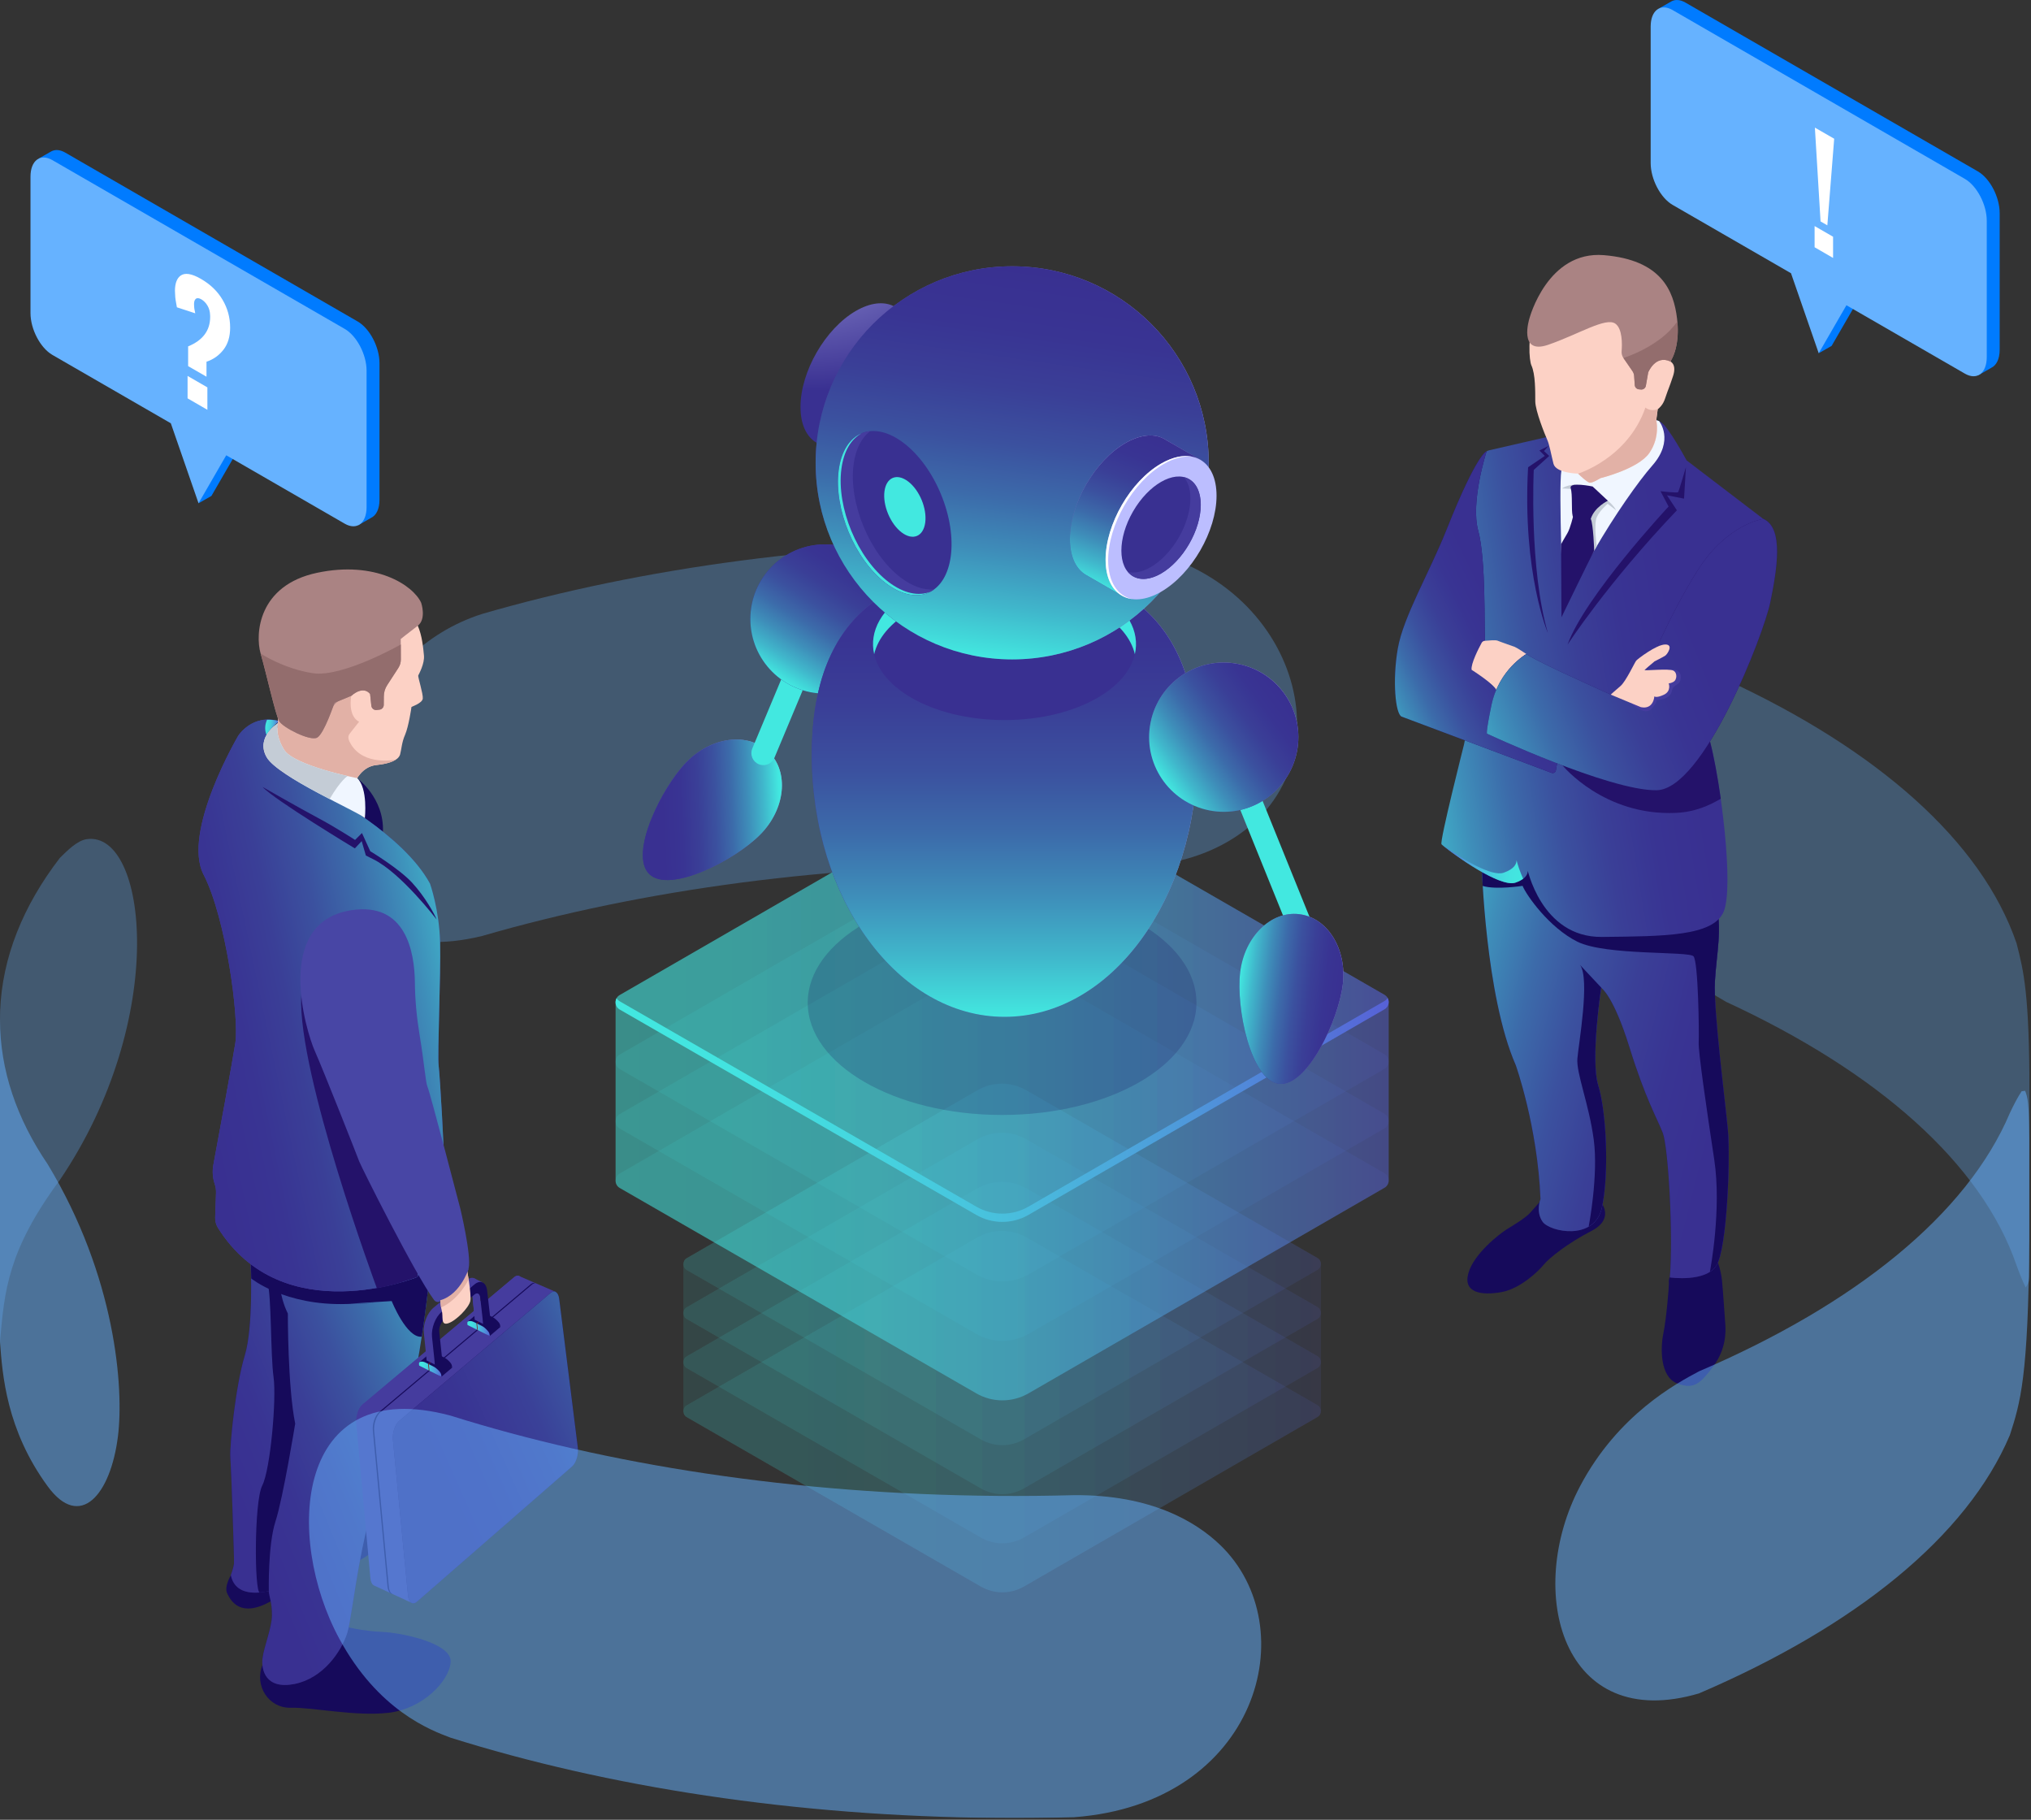 <svg xmlns="http://www.w3.org/2000/svg" width="365" height="327" viewBox="0 0 365 327" fill="none">
<rect x="0" y="0" width="365" height="327" fill="#333333" stroke="none"/>
<g clip-path="url(#clip0_389_1021)">
<g opacity="0.3">
<path d="M285.46 147.341C286.56 153.561 291.18 169.211 310.22 180.031C337.33 192.551 356.11 209.011 362.41 227.391C362.85 228.601 363.47 230.201 364.05 231.351C364.73 230.241 364.73 230.241 364.73 227.541V196.691C364.72 178.571 363.7 174.581 362.41 169.521C356.12 151.141 337.34 134.681 310.22 122.161C288.59 115.171 283.35 135.451 285.46 147.341Z" fill="#66B2FF"/>
<path d="M86.64 110.32C115.35 101.99 149.3 97.3 185.55 97.6C190.33 97.641 195.07 97.76 199.75 97.971C231.58 100.88 242.9 134.49 223.71 149.19C214.9 155.94 204.29 155.87 199.75 155.84C195.07 155.63 190.33 155.51 185.55 155.47C149.31 155.17 115.35 159.86 86.64 168.19C57.66 175.25 55.94 145.8 66.08 127.78C69.48 121.72 75.82 113.77 86.64 110.32Z" fill="#66B2FF"/>
<path d="M0 241.1C0.79 231.93 1.41 224.68 10.75 212.04C30.44 182.99 26.46 149.23 15.59 150.79C13.84 151.04 12.01 152.93 10.75 154.17C4.14 162.78 0.38 172.04 0.02 181.71C0.01 182.21 0 182.72 0 183.23V241.1Z" fill="#66B2FF"/>
</g>
<g opacity="0.11">
<path d="M175.66 222.35C178.38 220.78 181.72 220.78 184.44 222.35L236.77 252.49C237.59 252.97 237.59 254.15 236.77 254.63L184.01 285.09C181.61 286.47 178.66 286.47 176.26 285.09L123.42 254.66C122.6 254.18 122.6 253 123.42 252.52L175.66 222.35Z" fill="url(#paint0_linear_389_1021)"/>
</g>
<g opacity="0.11">
<path d="M175.66 213.54C178.38 211.97 181.72 211.97 184.44 213.54L236.77 243.68C237.59 244.16 237.59 245.34 236.77 245.82L184.01 276.28C181.61 277.66 178.66 277.66 176.26 276.28L123.42 245.85C122.6 245.37 122.6 244.19 123.42 243.71L175.66 213.54Z" fill="url(#paint1_linear_389_1021)"/>
</g>
<g opacity="0.11">
<path d="M175.66 204.719C178.38 203.149 181.72 203.149 184.44 204.719L236.77 234.859C237.59 235.339 237.59 236.519 236.77 236.999L184.01 267.459C181.61 268.839 178.66 268.839 176.26 267.459L123.42 237.029C122.6 236.549 122.6 235.369 123.42 234.889L175.66 204.719Z" fill="url(#paint2_linear_389_1021)"/>
</g>
<g opacity="0.11">
<path d="M175.66 195.91C178.38 194.34 181.72 194.34 184.44 195.91L236.77 226.05C237.59 226.53 237.59 227.71 236.77 228.19L184.01 258.65C181.61 260.03 178.66 260.03 176.26 258.65L123.42 228.22C122.6 227.74 122.6 226.56 123.42 226.08L175.66 195.91Z" fill="url(#paint3_linear_389_1021)"/>
</g>
<path opacity="0.11" d="M123.42 226.07L175.67 195.91C178.39 194.34 181.73 194.34 184.45 195.91L236.78 226.05C237.19 226.29 237.4 226.7 237.4 227.12V253.56C237.4 253.98 237.19 254.39 236.78 254.63L184.02 285.09C181.62 286.47 178.67 286.47 176.27 285.09L123.43 254.66C123.02 254.42 122.81 254.01 122.81 253.59V227.15C122.8 226.73 123 226.31 123.42 226.07Z" fill="url(#paint4_linear_389_1021)"/>
<g opacity="0.11">
<path d="M174.72 174.291C178.01 172.391 182.07 172.391 185.37 174.281L248.82 210.831C249.82 211.411 249.82 212.851 248.82 213.431L184.84 250.371C181.93 252.051 178.35 252.051 175.45 250.371L111.38 213.471C110.38 212.891 110.38 211.451 111.38 210.871L174.72 174.291Z" fill="url(#paint5_linear_389_1021)"/>
</g>
<g opacity="0.11">
<path d="M174.72 163.61C178.01 161.71 182.07 161.71 185.37 163.6L248.82 200.15C249.82 200.73 249.82 202.17 248.82 202.75L184.84 239.69C181.93 241.37 178.35 241.37 175.45 239.69L111.38 202.79C110.38 202.21 110.38 200.77 111.38 200.19L174.72 163.61Z" fill="url(#paint6_linear_389_1021)"/>
</g>
<g opacity="0.11">
<path d="M174.72 152.92C178.01 151.02 182.07 151.02 185.37 152.91L248.82 189.46C249.82 190.04 249.82 191.48 248.82 192.06L184.84 229C181.93 230.68 178.35 230.68 175.45 229L111.38 192.1C110.38 191.52 110.38 190.08 111.38 189.5L174.72 152.92Z" fill="url(#paint7_linear_389_1021)"/>
</g>
<g opacity="0.11">
<path d="M174.72 142.23C178.01 140.33 182.07 140.33 185.37 142.22L248.82 178.77C249.82 179.35 249.82 180.79 248.82 181.37L184.84 218.31C181.93 219.99 178.35 219.99 175.45 218.31L111.38 181.41C110.38 180.83 110.38 179.39 111.38 178.81L174.72 142.23Z" fill="url(#paint8_linear_389_1021)"/>
</g>
<path opacity="0.5" d="M111.37 178.8L174.72 142.22C178.01 140.32 182.07 140.32 185.37 142.21L248.82 178.76C249.32 179.05 249.57 179.55 249.57 180.06V212.13C249.57 212.63 249.32 213.14 248.82 213.43L184.84 250.37C181.93 252.05 178.35 252.05 175.45 250.37L111.38 213.47C110.88 213.18 110.63 212.68 110.63 212.17V180.1C110.62 179.6 110.87 179.09 111.37 178.8Z" fill="url(#paint9_linear_389_1021)"/>
<g opacity="0.11">
<path d="M174.72 142.23C178.01 140.33 182.07 140.33 185.37 142.22L248.82 178.77C249.82 179.35 249.82 180.79 248.82 181.37L184.84 218.31C181.93 219.99 178.35 219.99 175.45 218.31L111.38 181.41C110.38 180.83 110.38 179.39 111.38 178.81L174.72 142.23Z" fill="url(#paint10_linear_389_1021)"/>
</g>
<path d="M111.37 179.92L175.44 216.82C178.35 218.5 181.93 218.5 184.83 216.82L248.81 179.88C249.06 179.74 249.24 179.54 249.37 179.32C249.75 180 249.57 180.92 248.81 181.36L184.83 218.3C181.92 219.98 178.34 219.98 175.44 218.3L111.37 181.4C110.62 180.97 110.43 180.04 110.81 179.36C110.94 179.59 111.12 179.78 111.37 179.92Z" fill="url(#paint11_linear_389_1021)"/>
<path opacity="0.2" d="M180.09 200.35C199.381 200.35 215.02 191.319 215.02 180.18C215.02 169.04 199.381 160.01 180.09 160.01C160.799 160.01 145.16 169.04 145.16 180.18C145.16 191.319 160.799 200.35 180.09 200.35Z" fill="#180D5B"/>
<path d="M276.82 215.89C276.82 215.89 275.97 216.78 275.09 217.82C274.21 218.86 271.73 220.31 270.69 220.96C269.65 221.61 264.88 225.22 263.89 228.78C262.89 232.34 266.3 232.81 269.79 232.19C273.28 231.57 276.53 228.36 277.48 227.2C278.43 226.04 281.73 223.4 286 221.19C290.28 218.98 287.69 216 287.69 216L276.82 215.89Z" fill="#160A5B"/>
<path d="M308.57 226.47C308.57 226.47 309.27 228.07 309.47 230.13C309.67 232.19 309.96 236.65 310.06 237.95C310.17 239.26 310.21 242.45 307.91 245.51C305.61 248.57 304.43 249.78 301.37 248.57C298.32 247.37 298.39 242.24 298.93 239.61C299.47 236.97 299.97 231.08 299.92 230.46C299.86 229.84 300.1 229.45 300.1 229.45L308.57 226.47Z" fill="#160A5B"/>
<path d="M266.29 155.44C266.29 155.44 266.93 178.94 272.41 191.41C272.41 191.41 276.33 202.4 276.85 215.46C276.85 215.46 275.94 217.71 277.23 219.54C278.51 221.37 286.55 223.04 287.88 217.04C289.21 211.03 288.7 199.79 287.24 195.1C285.78 190.41 287.76 177.49 287.76 177.49C287.76 177.49 289.96 178.89 292.84 188.18C295.72 197.46 297.84 201.01 298.83 203.57C299.82 206.13 300.73 221.87 300.1 229.55C300.1 229.55 306.61 230.47 308.49 227.36C310.37 224.25 311 208.15 310.52 203.01C310.04 197.88 307.9 181.43 308.19 176.34C308.48 171.25 309.55 167.12 308.38 162.04C307.22 156.96 272.86 145.67 272.86 145.67L266.29 155.44Z" fill="#24126A"/>
<path d="M266.29 155.44C266.29 155.44 266.93 178.94 272.41 191.41C272.41 191.41 276.33 202.4 276.85 215.46C276.85 215.46 275.94 217.71 277.23 219.54C278.51 221.37 286.55 223.04 287.88 217.04C289.21 211.03 288.7 199.79 287.24 195.1C285.78 190.41 287.76 177.49 287.76 177.49C287.76 177.49 289.96 178.89 292.84 188.18C295.72 197.46 297.84 201.01 298.83 203.57C299.82 206.13 300.73 221.87 300.1 229.55C300.1 229.55 306.61 230.47 308.49 227.36C310.37 224.25 311 208.15 310.52 203.01C310.04 197.88 307.9 181.43 308.19 176.34C308.48 171.25 309.55 167.12 308.38 162.04C307.22 156.96 272.86 145.67 272.86 145.67L266.29 155.44Z" fill="url(#paint12_linear_389_1021)"/>
<path d="M308.2 176.34C308.49 171.25 309.56 167.12 308.39 162.04C307.95 160.13 302.82 157.34 296.59 154.61C286.08 153.65 272.74 152.54 271.82 152.68C270.99 152.81 268.82 153.63 267.01 154.35L266.28 155.44C266.28 155.44 266.32 156.87 266.46 159.2C268.91 159.93 273.63 159.18 273.63 159.18C274.29 160.83 278.39 166.69 283.49 169.22C288.59 171.75 303.5 170.88 304.35 171.84C305.21 172.8 305.37 185.67 305.28 187.3C305.19 188.94 306.69 199.23 308.07 208.34C309.43 217.3 307.36 228.19 307.29 228.54C307.77 228.23 308.19 227.85 308.49 227.36C310.37 224.25 311 208.15 310.52 203.01C310.05 197.88 307.9 181.43 308.2 176.34Z" fill="#160A5B"/>
<path d="M277.79 78.579C277.79 78.579 270.17 80.32 267.6 80.919C267.17 81.019 266.83 81.32 266.67 81.73C265.93 83.6 264.07 89.43 265.47 97.93C267.19 108.379 266.64 115.409 266.64 115.409L263.11 133.759C263.11 133.759 258.68 151.239 259.06 151.709C259.44 152.189 269.27 159.659 272.34 158.609C275.41 157.559 274.4 155.819 274.4 155.819C274.4 155.819 276.89 168.479 287.9 168.359C298.91 168.239 307.9 168.269 309.77 163.819C311.64 159.369 309.26 140.659 307.32 133.259C305.38 125.849 300.76 111.089 300.76 111.089L316.88 93.24L303.1 82.719C303.1 82.719 299.81 76.6 298.45 75.829C297.09 75.059 296.39 75.71 296.39 75.71L277.79 78.579Z" fill="url(#paint13_linear_389_1021)"/>
<path d="M272.54 154.57C272.55 155.21 272.18 156.149 270.2 156.829C268.06 157.559 262.82 154.379 259.39 151.979C261.1 153.409 269.54 159.56 272.35 158.6C272.96 158.39 273.4 158.149 273.73 157.91C273.1 156.51 272.73 155.29 272.54 154.57Z" fill="url(#paint14_linear_389_1021)"/>
<path d="M298.17 75.67C298.17 75.67 300.98 79.08 296.93 83.67C294.44 86.5 290.15 92.6 286.49 98.94C284.21 102.9 282.1 105.01 280.9 108.41C280.9 108.41 280.73 104.37 280.57 98.13C280.42 92.24 280.34 86.12 280.6 84.58C281.15 81.42 295.06 74.13 298.17 75.67Z" fill="#F0F6FF"/>
<path d="M287.64 85.92C287.64 85.92 286.2 86.82 285.7 86.74C285.2 86.67 283.61 85.11 283.61 85.11C283.61 85.11 279.61 85.04 279.18 83.33C278.75 81.62 278.46 79.89 278.05 79C277.65 78.11 275.92 73.84 275.91 72.11C275.9 70.38 275.96 67.28 275.21 65.64C274.46 64 273.45 47.6 289.29 48.06C305.13 48.52 300.21 64.97 300.21 64.97C300.21 64.97 301.37 65.46 300.67 67.58C299.97 69.7 299.81 69.92 299.46 70.97C299.1 72.02 298.93 72.69 297.92 73.55L297.66 75.5C297.66 75.5 298.41 78.48 296.44 81.37C294.46 84.26 287.64 85.92 287.64 85.92Z" fill="#FCD1C5"/>
<path d="M267.16 81.11C267.16 81.11 265.47 81.36 259.99 95.14C256.93 102.83 252.21 110.8 251.21 116.51C250.21 122.23 250.77 128.34 251.9 128.77C252.99 129.18 272.67 136.55 278.84 138.88C279.18 139.01 279.55 138.8 279.61 138.44L281.31 128.93L269.09 124.21C269.09 124.21 266.76 121.37 264.58 120.3C264.58 120.3 267.03 115.79 266.87 114.55C266.71 113.32 267.09 100.57 265.66 95.38C264.23 90.19 267.16 81.11 267.16 81.11Z" fill="#24126A"/>
<path d="M267.16 81.11C267.16 81.11 265.47 81.36 259.99 95.14C256.93 102.83 252.21 110.8 251.21 116.51C250.21 122.23 250.77 128.34 251.9 128.77C252.99 129.18 272.67 136.55 278.84 138.88C279.18 139.01 279.55 138.8 279.61 138.44L281.31 128.93L269.09 124.21C269.09 124.21 266.76 121.37 264.58 120.3C264.58 120.3 267.03 115.79 266.87 114.55C266.71 113.32 267.09 100.57 265.66 95.38C264.23 90.19 267.16 81.11 267.16 81.11Z" fill="url(#paint15_linear_389_1021)"/>
<path d="M274.32 117.53C274.32 117.53 272.64 116.4 272.22 116.24C271.8 116.08 269.55 115.31 269.12 115.12C268.8 114.98 267.49 115.09 266.83 115.15C266.59 115.17 266.38 115.31 266.27 115.52C265.75 116.48 264.3 119.29 264.47 120.36C264.47 120.36 268.54 122.93 268.99 124.08L269.64 124.22C269.65 124.22 272.37 118.38 274.32 117.53Z" fill="#FCD1C5"/>
<path d="M307.32 133.259C306.85 131.479 306.23 129.269 305.56 126.939L280.82 137.549C280.82 137.549 288.23 146.659 301.21 146.069C304.76 145.909 307.35 144.629 309.25 143.529C308.67 139.479 307.97 135.739 307.32 133.259Z" fill="#24126A"/>
<path d="M316.89 93.24C316.89 93.24 310.36 94.14 305.09 102.49C299.82 110.84 295.98 120.51 295.98 120.51L295.8 121.6C295.33 124.44 292.3 126.07 289.67 124.9C284.1 122.41 275.86 118.66 274.32 117.53C274.32 117.53 269.39 120.25 268.04 126.69C266.97 131.82 267.24 131.84 267.24 131.84C267.24 131.84 289.21 142.1 297.7 142C306.18 141.9 316.95 114 318.14 108.24C319.32 102.47 320.63 94.87 316.89 93.24Z" fill="#24126A"/>
<path d="M316.89 93.24C316.89 93.24 310.36 94.14 305.09 102.49C299.82 110.84 295.98 120.51 295.98 120.51L295.8 121.6C295.33 124.44 292.3 126.07 289.67 124.9C284.1 122.41 275.86 118.66 274.32 117.53C274.32 117.53 269.39 120.25 268.04 126.69C266.97 131.82 267.24 131.84 267.24 131.84C267.24 131.84 289.21 142.1 297.7 142C306.18 141.9 316.95 114 318.14 108.24C319.32 102.47 320.63 94.87 316.89 93.24Z" fill="url(#paint16_linear_389_1021)"/>
<path d="M292.82 126.21C292.82 126.21 295.59 128.8 296.8 127.38C298.01 125.96 297.65 125.8 297.65 125.8C297.65 125.8 300.14 125.78 300.45 124.21C300.75 122.65 301.98 123.47 302.05 121.73C302.12 119.99 300.03 120.35 300.03 120.35L292.82 126.21Z" fill="#453C9E"/>
<path d="M289.47 124.82C289.47 124.82 290.23 124.11 291.22 123.28C292.2 122.45 293.79 119.01 294.06 118.7C294.33 118.4 297.64 115.85 299.24 115.81C300.84 115.77 299.65 117.55 299.28 117.81C298.91 118.06 297.35 118.84 297.35 118.84C297.35 118.84 295.74 120.19 295.56 120.39C295.38 120.59 300.02 120.07 300.76 120.52C301.5 120.97 301.33 122.16 300.81 122.48C300.29 122.8 299.89 122.79 299.89 122.79C299.89 122.79 300.41 124.19 299.02 124.84C297.63 125.49 297.31 125.13 297.31 125.13C297.31 125.13 297.19 127.55 294.89 127.07L289.47 124.82Z" fill="#FCD1C5"/>
<path d="M274.85 57.25C274.85 57.25 272.78 63.83 278.22 61.96C283.66 60.09 288.58 56.95 290.29 58.15C291.59 59.06 291.53 61.84 291.43 63.12C291.4 63.56 291.51 63.99 291.76 64.35L293.37 66.69C293.55 66.95 293.66 67.26 293.68 67.58L293.79 69.21C293.82 69.62 294.15 69.95 294.56 69.97L294.93 69.99C295.34 70.01 295.71 69.72 295.78 69.31L296.2 66.91C296.2 66.91 297.48 63.69 300.19 64.95C300.19 64.95 302 62.52 301.4 57.32C300.8 52.12 298.47 46.71 288.26 45.85C278.07 45 274.85 57.25 274.85 57.25Z" fill="#AA8383"/>
<path d="M290.45 91.709L288.92 90.529C288.92 90.529 287.51 91.699 286.96 92.949C286.41 94.189 286.96 98.149 286.96 98.149L286.49 98.949L285.92 97.899L285.44 93.219C285.44 93.219 285.96 89.759 286.01 89.669C286.06 89.579 288.96 89.979 288.96 89.979C288.96 89.979 289.96 90.749 290.45 91.709Z" fill="#C4CCD6"/>
<path d="M283.11 87.05C283.11 87.05 281.48 87.16 280.74 87.77C280.74 87.77 282.45 87.85 282.72 87.89C283 87.92 283.11 87.05 283.11 87.05Z" fill="#C4CCD6"/>
<path d="M286.22 87.42L288.96 89.98C288.96 89.98 286.56 91.09 285.88 93.24C285.88 93.24 282.9 93.8 282.63 92.72C282.36 91.64 282.64 88.92 282.28 87.72C281.92 86.51 286.22 87.42 286.22 87.42Z" fill="#24126A"/>
<path d="M282.74 92.65C282.74 92.65 282.23 94.89 281.68 95.82C281.12 96.75 280.55 97.78 280.55 97.78L280.62 110.92C280.62 110.92 285.45 100.96 286.5 98.94C286.5 98.94 286.34 94.14 285.88 93.23C285.42 92.32 282.74 92.65 282.74 92.65Z" fill="#24126A"/>
<path d="M295.71 73.23C292.53 82.389 283.6 85.109 283.6 85.109C283.6 85.109 285.2 86.659 285.69 86.74C286.19 86.809 287.63 85.919 287.63 85.919C287.63 85.919 294.45 84.26 296.42 81.37C298.39 78.48 297.64 75.499 297.64 75.499L297.9 73.549C296.49 74.01 295.71 73.23 295.71 73.23Z" fill="#E2B1A6"/>
<path d="M302.98 83.96C302.98 83.96 301.73 88.28 301.57 88.45C301.41 88.61 298.42 88.27 298.42 88.27L299.87 91.02C299.87 91.02 284.83 107.15 281.72 115.82C281.72 115.82 288.84 104.83 301.36 91.7L299.58 89L302.65 89.6L302.98 83.96Z" fill="#24126A"/>
<path d="M278.28 80.14L277.48 81.05L278.42 81.93L275.64 84.44C275.64 84.44 274.79 102.08 278.18 113.76C278.18 113.76 273.57 103.04 274.62 83.96L277.63 81.92L276.65 80.95L278.28 80.14Z" fill="#24126A"/>
<path d="M287.76 177.48C287.76 177.48 287.8 177.5 287.86 177.56L283.97 173.41C285.77 175.95 283.7 187.56 283.48 190.21C283.26 192.86 285.56 198.36 286.42 204.79C287.28 211.21 285.52 220.38 285.51 220.41C286.62 219.76 287.51 218.69 287.88 217.02C289.21 211.01 288.7 199.77 287.24 195.08C285.78 190.41 287.76 177.48 287.76 177.48Z" fill="#160A5B"/>
<path d="M294.94 69.999C295.35 70.019 295.72 69.73 295.79 69.32L296.21 66.919C296.21 66.919 297.49 63.7 300.2 64.96C300.2 64.96 301.91 62.65 301.45 57.73C298.44 62.249 291.76 64.329 291.76 64.329L293.37 66.669C293.55 66.93 293.66 67.24 293.68 67.559L293.79 69.189C293.82 69.6 294.15 69.93 294.56 69.95L294.94 69.999Z" fill="#936D6D"/>
<path d="M61.78 292.25C61.78 292.25 65.27 293.11 68.65 293.24C72.03 293.37 81.21 295.21 80.99 298.64C80.76 302.09 75.96 307.03 69.95 307.76C63.93 308.49 56.19 306.76 52.26 306.87C48.33 306.98 45.64 302.97 47.18 299.13C48.7 295.32 61.78 292.25 61.78 292.25Z" fill="#160A5B"/>
<path d="M41.51 283.029C41.51 283.029 40.22 285.099 40.85 286.369C41.48 287.639 43.17 290.809 48.67 287.739C54.14 284.689 64.71 280.329 64.71 280.329C64.71 280.329 70.77 277.109 70.44 273.299C70.11 269.519 64.54 270.079 64.54 270.079L41.51 283.029Z" fill="#160A5B"/>
<path d="M77.2 229.079C77.2 229.079 74.86 253.779 69.9 263.149C64.85 272.659 63.46 290.089 62.41 293.419C61.35 296.769 58.08 301.569 52.93 302.599C47.77 303.619 46.93 300.119 47.18 298.009C47.43 295.909 48.86 292.519 48.88 290.239C48.9 287.969 48.37 286.909 48.29 285.869C48.29 285.869 42.39 287.609 41.49 283.039C41.49 283.039 41.97 281.709 42.05 281.029C42.13 280.349 41.55 263.809 41.4 261.809C41.26 259.809 42.34 248.999 43.97 243.669C45.59 238.389 45.05 227.159 45.05 227.159L61.85 224.819L77.2 229.079Z" fill="#24126A"/>
<path d="M77.2 229.079C77.2 229.079 74.86 253.779 69.9 263.149C64.85 272.659 63.46 290.089 62.41 293.419C61.35 296.769 58.08 301.569 52.93 302.599C47.77 303.619 46.93 300.119 47.18 298.009C47.43 295.909 48.86 292.519 48.88 290.239C48.9 287.969 48.37 286.909 48.29 285.869C48.29 285.869 42.39 287.609 41.49 283.039C41.49 283.039 41.97 281.709 42.05 281.029C42.13 280.349 41.55 263.809 41.4 261.809C41.26 259.809 42.34 248.999 43.97 243.669C45.59 238.389 45.05 227.159 45.05 227.159L61.85 224.819L77.2 229.079Z" fill="url(#paint17_linear_389_1021)"/>
<path d="M50.05 228.94C50.05 228.94 50.12 232.8 51.73 236.04C51.73 236.04 51.7 249.17 53.05 255.82C53.05 255.82 50.88 269.17 49.51 273.38C48.13 277.62 48.31 285.87 48.31 285.87C48.31 285.87 47.64 286.12 46.68 286.15C45.72 286.19 45.65 269.83 47.13 266.94C48.6 264.07 49.72 251.32 49.16 247.44C48.61 243.58 48.8 232.53 48.07 230.58C47.34 228.64 48.99 227.6 48.99 227.6L50.05 228.94Z" fill="#160A5B"/>
<path d="M64.19 139.829C64.19 139.829 69.07 143.359 68.82 149.459L65.19 148.679C65.2 148.669 66.27 141.919 64.19 139.829Z" fill="#160A5B"/>
<path d="M62.29 234.32C51.16 234.66 45.15 229.73 45.15 229.73C45.13 228.17 45.08 227.15 45.08 227.15L61.88 224.81L77.21 229.09C77.21 229.09 76.75 233.96 75.8 240.2C73.07 240.5 70.39 233.79 70.39 233.79L62.75 234.27C62.74 234.26 73.42 233.98 62.29 234.32Z" fill="#160A5B"/>
<path d="M75.05 229.45C75.05 229.45 50.84 239.33 39.14 220.59C38.81 220.06 38.65 219.4 38.67 218.75L38.82 214.38C38.84 213.82 38.76 213.27 38.59 212.76C38.21 211.65 38.13 210.45 38.35 209.27C39.26 204.39 41.71 191.12 42.29 187.43C42.99 182.94 40.61 164.96 36.59 157.17C32.63 149.5 42.8 132.23 42.8 132.23C42.8 132.23 45.29 128.2 50.18 129.58C50.18 129.58 45.52 132.84 48.07 136.28C50.64 139.74 58.29 142.51 58.29 142.51C58.29 142.51 72.44 149.85 77.28 158.79C77.28 158.79 78.94 163.44 79.09 169.31C79.24 175.25 78.58 189.51 78.83 191.49C79.08 193.48 79.83 207.07 79.75 207.7C79.67 208.34 75.05 229.45 75.05 229.45Z" fill="#453C9E"/>
<path d="M75.05 229.45C75.05 229.45 50.84 239.33 39.14 220.59C38.81 220.06 38.65 219.4 38.67 218.75L38.82 214.38C38.84 213.82 38.76 213.27 38.59 212.76C38.21 211.65 38.13 210.45 38.35 209.27C39.26 204.39 41.71 191.12 42.29 187.43C42.99 182.94 40.61 164.96 36.59 157.17C32.63 149.5 42.8 132.23 42.8 132.23C42.8 132.23 45.29 128.2 50.18 129.58C50.18 129.58 45.52 132.84 48.07 136.28C50.64 139.74 58.29 142.51 58.29 142.51C58.29 142.51 72.44 149.85 77.28 158.79C77.28 158.79 78.94 163.44 79.09 169.31C79.24 175.25 78.58 189.51 78.83 191.49C79.08 193.48 79.83 207.07 79.75 207.7C79.67 208.34 75.05 229.45 75.05 229.45Z" fill="url(#paint18_linear_389_1021)"/>
<path d="M47.9 132.079C47.51 131.099 47.63 130.159 47.99 129.339C48.66 129.319 49.38 129.359 50.18 129.589C50.18 129.589 48.74 130.599 47.9 132.079Z" fill="url(#paint19_linear_389_1021)"/>
<path d="M67.72 231.469C67.72 231.469 53.46 192.979 54.14 178.999C54.8 165.379 74.95 206.599 74.95 206.599L75.05 229.449C75.05 229.449 70.48 231.139 67.72 231.469Z" fill="#24126A"/>
<path d="M75.41 185.99C74.89 182.85 74.59 179.7 74.56 176.55C74.5 171.07 72.96 161.99 63.05 163.57C49.05 165.8 55.04 185.42 56.57 188.84C58.11 192.29 64.24 207.83 64.56 208.71C64.86 209.54 74.55 228.94 78 233.59C78.32 234.02 78.87 234.08 79.26 233.75C80.66 232.56 83.81 229.71 84.22 227.91C84.75 225.6 82.73 217.2 82.73 217.2C82.73 217.2 77.27 196.23 76.82 195.26C76.49 194.53 76.25 191.08 75.41 185.99Z" fill="#4846A5"/>
<path d="M63.95 140.269C63.95 140.269 65.06 137.739 67.63 137.479C70.2 137.219 71.66 136.509 71.91 135.549C72.17 134.599 72.18 133.449 72.8 132.029C73.42 130.619 73.95 127.149 73.94 127.059C73.93 126.979 75.88 126.389 75.98 125.529C76.07 124.669 75.06 121.609 75.17 121.369C75.28 121.129 76.33 119.249 76.19 117.789C76.05 116.329 75.86 114.219 75.08 112.429C74.3 110.649 68.86 99.789 54.7 105.379C40.38 111.039 51.27 123.049 49.86 130.839C49.86 130.839 48.59 132.479 50.92 135.269C53.26 138.069 60.04 138.679 63.95 140.269Z" fill="#FCD1C5"/>
<path d="M50.92 135.269C48.59 132.479 49.86 130.839 49.86 130.839C50.06 129.759 50.01 128.589 49.83 127.369L55.43 128.439C55.43 128.439 63.7 121.079 63.12 125.019C62.53 128.989 64.54 129.679 64.54 129.679L62.84 131.839C62.4 132.389 62.66 133.049 63.02 133.659C65.38 137.719 71.12 136.499 71.13 136.499C70.41 136.969 69.24 137.309 67.63 137.469C65.06 137.729 63.95 140.259 63.95 140.259C60.04 138.679 53.26 138.069 50.92 135.269Z" fill="#E2B1A6"/>
<path d="M75.69 108.31C75.69 108.31 76.68 111.22 75.08 112.44C73.47 113.67 72.02 114.82 72.02 114.82L72.03 118.51C72.03 119.04 71.88 119.56 71.59 120.01L69.57 123.12C69.18 123.72 68.97 124.43 68.97 125.15L68.96 126.66C68.96 127.1 68.63 127.47 68.2 127.52L67.67 127.58C67.2 127.63 66.78 127.29 66.73 126.81L66.51 124.72C66.51 124.72 65.45 123.04 63.12 125.04L61.03 125.9C60.45 126.14 59.99 126.62 59.77 127.22C59.18 128.83 57.93 132.01 56.99 132.54C55.72 133.25 50.82 130.72 50.17 129.6C49.52 128.48 47.87 121.01 46.84 117.45C45.82 113.91 46.42 105.17 56.97 102.93C67.48 100.7 74.24 105.15 75.69 108.31Z" fill="#AA8383"/>
<path d="M50.18 129.59C49.53 128.47 47.88 121 46.85 117.44C46.85 117.44 50.93 120.16 56.23 120.97C61.53 121.78 72.03 115.81 72.03 115.81L72.04 118.51C72.04 119.04 71.89 119.56 71.6 120.01L69.58 123.12C69.19 123.72 68.98 124.43 68.98 125.15L68.97 126.66C68.97 127.1 68.64 127.47 68.21 127.52L67.68 127.58C67.21 127.63 66.79 127.29 66.74 126.81L66.52 124.72C66.52 124.72 65.46 123.04 63.13 125.04L60.11 126.28C60.11 126.28 58.27 131.82 57.01 132.54C55.73 133.24 50.83 130.71 50.18 129.59Z" fill="#936D6D"/>
<path d="M49.97 129.939C49.97 129.939 45.87 132.469 47.91 136.049C49.97 139.659 64.84 146.069 65.57 147.019C65.57 147.019 66.16 141.639 64.19 139.829C64.19 139.829 52.8 137.609 51.04 134.699C49.28 131.809 49.97 129.939 49.97 129.939Z" fill="#F0F6FF"/>
<path d="M49.97 129.939C49.97 129.939 49.28 131.809 51.04 134.699C52.38 136.899 59.22 138.699 62.47 139.449C62.47 139.449 61.26 140.139 59.24 143.579C54.67 141.209 49.12 138.149 47.92 136.049C45.87 132.469 49.97 129.939 49.97 129.939Z" fill="#C4CCD6"/>
<path d="M47.19 141.409C47.19 141.409 53.81 145.209 57.04 146.919C60.28 148.639 63.81 150.929 63.81 150.929L65.05 149.689L66.54 152.959C66.54 152.959 71.63 156.019 74.01 158.559C76.4 161.119 78.2 164.459 78.46 165.219C78.46 165.219 72.11 156.889 67.1 154.409L65.75 153.729L65 151.149L63.77 152.449C63.77 152.449 49.21 143.669 47.19 141.409Z" fill="#24126A"/>
<path d="M64.28 253.8C64.49 253.2 64.8 252.68 65.17 252.37L92.42 229.49C93.14 228.89 93.83 229.35 93.97 230.52L97.16 257.15C97.31 258.38 96.83 259.89 96.1 260.53L73.2 280.32L73.99 288.02L67.15 284.87V284.86C66.84 284.67 66.62 284.22 66.56 283.56L64.02 255.72C63.96 255.1 64.06 254.41 64.28 253.8Z" fill="#453C9E"/>
<path d="M99.83 232.12L93.39 229.34L93.18 229.25C92.94 229.19 92.68 229.27 92.41 229.5L65.16 252.38C64.79 252.69 64.48 253.21 64.27 253.8L65.24 254.27L70.79 256.95L94.67 236.53L99.83 232.12Z" fill="#453C9E"/>
<path d="M102.79 263.519L74.93 287.799C74.17 288.469 73.44 287.959 73.32 286.669L70.61 258.689C70.49 257.459 71 255.959 71.74 255.329L98.93 232.339C99.65 231.739 100.34 232.199 100.49 233.369L103.84 260.139C103.99 261.359 103.53 262.879 102.79 263.519Z" fill="#24126A"/>
<path d="M102.79 263.519L74.93 287.799C74.17 288.469 73.44 287.959 73.32 286.669L70.61 258.689C70.49 257.459 71 255.959 71.74 255.329L98.93 232.339C99.65 231.739 100.34 232.199 100.49 233.369L103.84 260.139C103.99 261.359 103.53 262.879 102.79 263.519Z" fill="url(#paint20_linear_389_1021)"/>
<path d="M69.86 285.02L67.24 257.12C67.12 255.89 67.64 254.39 68.38 253.76L95.6 230.83C95.82 230.64 96.04 230.56 96.24 230.57C95.98 230.46 95.68 230.52 95.37 230.78L68.15 253.71C67.4 254.34 66.89 255.84 67.01 257.07L69.63 284.97C69.71 285.86 70.06 286.41 70.53 286.43C70.16 286.27 69.92 285.75 69.86 285.02Z" fill="#160A5B"/>
<path d="M79.83 243.94L78.41 243.23C78.09 243.07 77.78 243.01 77.52 243.07L77.41 243.1C77.27 243.13 77.19 243.28 77.22 243.5L77.25 243.76L81.26 245.76L81.23 245.5C81.21 245.28 81.09 245.03 80.93 244.85L80.8 244.7C80.48 244.36 80.16 244.1 79.83 243.94Z" fill="#160A5B"/>
<path d="M79.33 247.39L81.25 245.76L77.27 243.18L75.38 244.77L79.33 247.39Z" fill="#160A5B"/>
<path d="M77.91 245.56L76.49 244.85C76.17 244.69 75.86 244.63 75.6 244.69L75.49 244.72C75.35 244.75 75.27 244.91 75.3 245.12L75.33 245.38L79.34 247.39L79.31 247.13C79.29 246.91 79.17 246.66 79.01 246.48L78.88 246.33C78.56 245.99 78.23 245.72 77.91 245.56Z" fill="url(#paint21_linear_389_1021)"/>
<path d="M77.06 246.249L76.93 245.069L77.06 245.129L77.18 246.309L77.06 246.249Z" fill="#722318"/>
<path d="M76.93 245.07L78.91 243.479L79.02 243.529L77.06 245.13L76.93 245.07Z" fill="#722318"/>
<path d="M88.49 236.66L87.07 235.96C86.75 235.8 86.44 235.75 86.19 235.8L86.08 235.82C85.94 235.85 85.87 236 85.89 236.22L85.92 236.48L89.92 238.46L89.89 238.2C89.87 237.99 89.75 237.74 89.58 237.56L89.45 237.41C89.14 237.08 88.81 236.82 88.49 236.66Z" fill="#160A5B"/>
<path d="M88.01 240.07L89.91 238.46L85.94 235.91L84.07 237.48L88.01 240.07Z" fill="#160A5B"/>
<path d="M86.59 238.259L85.17 237.559C84.85 237.399 84.54 237.349 84.29 237.399L84.18 237.429C84.04 237.459 83.97 237.609 83.99 237.829L84.02 238.089L88.02 240.079L87.99 239.819C87.97 239.599 87.85 239.359 87.68 239.179L87.55 239.029C87.24 238.679 86.91 238.419 86.59 238.259Z" fill="url(#paint22_linear_389_1021)"/>
<path d="M85.75 238.94L85.62 237.78L85.74 237.84L85.87 239L85.75 238.94Z" fill="#722318"/>
<path d="M85.62 237.78L87.57 236.21L87.67 236.26L85.74 237.84L85.62 237.78Z" fill="#722318"/>
<path d="M76.17 239.5L76.68 244.47L77.97 243.39L77.47 238.56C77.4 237.86 77.74 236.95 78.24 236.53L83.79 231.89C84.28 231.48 84.75 231.7 84.83 232.4L85.36 237.17L86.63 236.1L86.08 231.2C85.91 229.67 84.89 229.16 83.79 230.07L77.88 235.01C76.77 235.94 76.01 237.94 76.17 239.5Z" fill="#453C9E"/>
<path d="M85.73 231.549L83.44 231.319L76.83 237.479L76.54 241.279L76.67 244.459L78.15 245.199L78.2 241.239L78.28 238.529L79.65 236.569C79.65 236.569 82.13 234.569 82.15 234.509C82.18 234.459 85.73 231.549 85.73 231.549Z" fill="#453C9E"/>
<path d="M86.83 237.899L85.35 237.169L84.96 233.649L86.37 233.769L86.79 233.839L86.83 237.899Z" fill="#453C9E"/>
<path d="M86.78 230.469L85.19 229.689C85.19 229.689 85.61 230.559 85.61 230.549C85.62 230.539 86.13 230.729 86.14 230.729C86.15 230.729 86.78 230.469 86.78 230.469Z" fill="#453C9E"/>
<path d="M77.64 240.23L78.16 245.2L79.45 244.12L78.94 239.29C78.87 238.59 79.21 237.68 79.71 237.26L85.26 232.62C85.75 232.21 86.22 232.43 86.3 233.13L86.84 237.91L88.11 236.84L87.55 231.94C87.38 230.41 86.35 229.9 85.26 230.81L79.35 235.75C78.24 236.67 77.48 238.67 77.64 240.23Z" fill="#160A5B"/>
<path d="M83.84 227.71C83.84 227.71 84.78 232.57 84.52 233.79C84.25 235.01 81.93 237.36 80.53 237.79C79.13 238.22 79.7 236.55 79.39 235.5C79.08 234.45 79.13 232.17 79.13 232.17L83.84 227.71Z" fill="#FCD1C5"/>
<path d="M79.12 232.17L83.84 227.71C83.84 227.71 84.03 228.71 84.22 229.91C84.22 229.92 82.47 233.53 79.26 234.95C79.08 233.81 79.12 232.17 79.12 232.17Z" fill="#E2B1A6"/>
<path d="M84.19 228.07C84.19 228.07 82.52 233.3 78.33 233.8L79.75 228.07C79.75 228.07 83.29 227.07 83.4 227.06C83.51 227.04 84.19 228.07 84.19 228.07Z" fill="#4846A5"/>
<path d="M136.66 149.929C132.17 154.519 120.34 160.649 116.68 157.059C113.01 153.469 118.9 141.519 123.39 136.929C127.88 132.339 134.49 131.539 138.16 135.129C141.82 138.719 141.16 145.349 136.66 149.929Z" fill="url(#paint23_radial_389_1021)"/>
<path d="M136.66 149.929C132.17 154.519 120.34 160.649 116.68 157.059C113.01 153.469 118.9 141.519 123.39 136.929C127.88 132.339 134.49 131.539 138.16 135.129C141.82 138.719 141.16 145.349 136.66 149.929Z" fill="url(#paint24_linear_389_1021)"/>
<path d="M137.19 137.49C136.91 137.49 136.63 137.44 136.36 137.32C135.26 136.86 134.74 135.6 135.2 134.5L141.87 118.56C142.33 117.46 143.59 116.94 144.69 117.4C145.79 117.86 146.31 119.12 145.85 120.22L139.18 136.16C138.83 136.99 138.03 137.49 137.19 137.49Z" fill="#42E8E0"/>
<path d="M221.944 131.657L217.939 133.278L231.765 167.438L235.77 165.817L221.944 131.657Z" fill="#42E8E0"/>
<path d="M148.26 124.639C155.666 124.639 161.67 118.635 161.67 111.229C161.67 103.823 155.666 97.819 148.26 97.819C140.854 97.819 134.85 103.823 134.85 111.229C134.85 118.635 140.854 124.639 148.26 124.639Z" fill="url(#paint25_radial_389_1021)"/>
<path d="M148.26 124.639C155.666 124.639 161.67 118.635 161.67 111.229C161.67 103.823 155.666 97.819 148.26 97.819C140.854 97.819 134.85 103.823 134.85 111.229C134.85 118.635 140.854 124.639 148.26 124.639Z" fill="url(#paint26_linear_389_1021)"/>
<path d="M215.15 135.579C215.15 161.619 199.64 182.719 180.52 182.719C161.39 182.719 145.89 161.609 145.89 135.579C145.89 109.539 161.4 101.739 180.52 101.739C199.65 101.739 215.15 109.549 215.15 135.579Z" fill="url(#paint27_radial_389_1021)"/>
<path d="M215.15 135.579C215.15 161.619 199.64 182.719 180.52 182.719C161.39 182.719 145.89 161.609 145.89 135.579C145.89 109.539 161.4 101.739 180.52 101.739C199.65 101.739 215.15 109.549 215.15 135.579Z" fill="url(#paint28_linear_389_1021)"/>
<path d="M180.52 129.39C193.576 129.39 204.16 123.279 204.16 115.74C204.16 108.201 193.576 102.09 180.52 102.09C167.464 102.09 156.88 108.201 156.88 115.74C156.88 123.279 167.464 129.39 180.52 129.39Z" fill="#393091"/>
<path d="M163.81 109.729C173.04 104.399 188.01 104.399 197.24 109.729C201.05 111.929 203.29 114.699 203.95 117.559C204.89 113.489 202.66 109.219 197.24 106.089C188.01 100.759 173.04 100.759 163.81 106.089C158.39 109.219 156.16 113.489 157.1 117.559C157.76 114.689 160 111.929 163.81 109.729Z" fill="#42E8E0"/>
<path d="M153.24 83.31L157.52 75.94C160.04 73.33 162.05 69.87 163.07 66.38L167.4 58.92L161.17 55.34C160.97 55.21 160.76 55.08 160.54 54.98C158.77 54.14 156.42 54.37 153.83 55.86C148.32 59.04 143.86 66.77 143.86 73.13C143.86 76.31 144.97 78.54 146.78 79.58L153.24 83.31Z" fill="url(#paint29_radial_389_1021)"/>
<path d="M167.287 75.15C171.181 68.406 171.181 61.117 167.288 58.87C163.394 56.622 157.082 60.266 153.188 67.01C149.295 73.754 149.294 81.043 153.188 83.291C157.081 85.538 163.393 81.894 167.287 75.15Z" fill="#BCBEFF"/>
<path d="M181.9 118.49C201.407 118.49 217.22 102.676 217.22 83.17C217.22 63.663 201.407 47.85 181.9 47.85C162.393 47.85 146.58 63.663 146.58 83.17C146.58 102.676 162.393 118.49 181.9 118.49Z" fill="url(#paint30_radial_389_1021)"/>
<path d="M181.9 118.49C201.407 118.49 217.22 102.676 217.22 83.17C217.22 63.663 201.407 47.85 181.9 47.85C162.393 47.85 146.58 63.663 146.58 83.17C146.58 102.676 162.393 118.49 181.9 118.49Z" fill="url(#paint31_linear_389_1021)"/>
<path d="M201.66 107.06L205.94 99.69C208.46 97.08 210.47 93.62 211.49 90.13L215.82 82.67L209.59 79.09C209.39 78.96 209.18 78.83 208.96 78.73C207.19 77.89 204.84 78.12 202.25 79.61C196.74 82.79 192.28 90.52 192.28 96.88C192.28 100.06 193.39 102.29 195.2 103.33L201.66 107.06Z" fill="url(#paint32_radial_389_1021)"/>
<path d="M201.66 107.06L205.94 99.69C208.46 97.08 210.47 93.62 211.49 90.13L215.82 82.67L209.59 79.09C209.39 78.96 209.18 78.83 208.96 78.73C207.19 77.89 204.84 78.12 202.25 79.61C196.74 82.79 192.28 90.52 192.28 96.88C192.28 100.06 193.39 102.29 195.2 103.33L201.66 107.06Z" fill="url(#paint33_linear_389_1021)"/>
<path d="M218.63 89.07C218.63 95.43 214.17 103.16 208.66 106.34C203.15 109.52 198.69 106.94 198.69 100.58C198.69 94.22 203.15 86.49 208.66 83.31C214.17 80.13 218.63 82.71 218.63 89.07Z" fill="#BCBEFF"/>
<path d="M199.15 100.659C199.15 94.299 203.61 86.569 209.12 83.389C211.03 82.289 212.81 81.879 214.32 82.079C212.71 81.719 210.76 82.099 208.66 83.309C203.15 86.489 198.69 94.219 198.69 100.579C198.69 104.729 200.6 107.269 203.45 107.649C200.86 107.069 199.15 104.589 199.15 100.659Z" fill="white"/>
<path d="M213.695 97.736C216.479 92.915 216.479 87.704 213.695 86.097C210.911 84.49 206.398 87.095 203.615 91.916C200.831 96.737 200.831 101.948 203.615 103.556C206.399 105.163 210.912 102.557 213.695 97.736Z" fill="#393091"/>
<path d="M212.76 85.73C213.5 86.6 213.93 87.9 213.93 89.57C213.93 94.109 210.74 99.639 206.8 101.909C205.28 102.789 203.86 103.049 202.71 102.779C203.98 104.279 206.18 104.499 208.67 103.059C212.61 100.789 215.8 95.26 215.8 90.719C215.79 87.919 214.59 86.159 212.76 85.73Z" fill="#453C9E"/>
<path d="M166.768 106.535C171.342 104.631 172.378 96.669 169.081 88.751C165.785 80.832 159.406 75.957 154.832 77.86C150.259 79.764 149.223 87.727 152.519 95.645C155.815 103.563 162.195 108.439 166.768 106.535Z" fill="#393091"/>
<path d="M166.28 93.889C165.95 96.409 164.05 97.21 162.02 95.659C160 94.109 158.62 90.809 158.95 88.29C159.28 85.769 161.18 84.969 163.21 86.519C165.24 88.059 166.61 91.359 166.28 93.889Z" fill="#42E8E0"/>
<path d="M161.84 103.76C156.28 99.51 152.5 90.43 153.4 83.48C153.77 80.65 154.86 78.61 156.4 77.47C153.49 77.74 151.29 80.21 150.73 84.49C149.83 91.44 153.61 100.52 159.17 104.77C162.47 107.29 165.65 107.55 167.88 105.9C166.07 106.08 163.98 105.4 161.84 103.76Z" fill="#453C9E"/>
<path d="M159.65 104.549C154.09 100.299 150.31 91.219 151.21 84.269C151.63 81.049 152.98 78.859 154.86 77.859C152.73 78.739 151.19 81.019 150.73 84.499C149.83 91.449 153.61 100.529 159.17 104.779C162.16 107.059 165.05 107.489 167.23 106.319C165.11 107.179 162.42 106.669 159.65 104.549Z" fill="#42E8E0"/>
<path d="M233.08 135.069C231.64 142.339 224.58 147.059 217.32 145.619C210.06 144.179 205.33 137.119 206.77 129.859C208.21 122.589 215.27 117.869 222.53 119.309C229.8 120.739 234.52 127.799 233.08 135.069Z" fill="url(#paint34_radial_389_1021)"/>
<path d="M233.08 135.069C231.64 142.339 224.58 147.059 217.32 145.619C210.06 144.179 205.33 137.119 206.77 129.859C208.21 122.589 215.27 117.869 222.53 119.309C229.8 120.739 234.52 127.799 233.08 135.069Z" fill="url(#paint35_linear_389_1021)"/>
<path d="M241.32 176.909C240.56 183.279 234.93 195.359 229.84 194.749C224.75 194.139 222.11 181.079 222.88 174.709C223.64 168.339 228.39 163.659 233.48 164.269C238.57 164.869 242.08 170.529 241.32 176.909Z" fill="url(#paint36_radial_389_1021)"/>
<path d="M241.32 176.909C240.56 183.279 234.93 195.359 229.84 194.749C224.75 194.139 222.11 181.079 222.88 174.709C223.64 168.339 228.39 163.659 233.48 164.269C238.57 164.869 242.08 170.529 241.32 176.909Z" fill="url(#paint37_linear_389_1021)"/>
<g opacity="0.5">
<path d="M21.2 258.06C19.88 268.68 14.37 275 8.58 267.09C1.15 256.95 0.43 247.03 0 241.1V183.23C0 192.28 3 201.02 8.58 209.22C20.82 229.47 22.27 249.45 21.2 258.06Z" fill="#66B2FF"/>
<path d="M193.01 268.67C188.44 268.79 183.83 268.84 179.18 268.8C142.79 268.5 109.08 263.22 80.95 254.37C52.85 246.86 51.15 276.27 60.96 294.43C67.94 307.36 77.4 310.91 80.95 312.24C109.08 321.09 142.79 326.38 179.18 326.67C183.83 326.71 188.44 326.66 193.01 326.54C226.03 324.11 234.68 292.39 219.25 277.59C214.94 273.46 206.89 268.56 193.01 268.67Z" fill="#66B2FF"/>
<path d="M364.69 222.531C364.53 247.561 363.06 252.111 361.2 257.881C353.47 276.131 333.41 292.251 305.33 304.291C280.75 311.541 273.96 286.001 283.96 267.061C290.76 254.171 301.35 248.541 305.33 246.421C333.41 234.381 353.47 218.261 361.2 200.011C361.77 198.801 362.57 197.191 363.32 196.091C363.51 196.071 363.76 196.031 363.95 196.011C364.43 197.351 364.62 197.901 364.69 204.731V222.531Z" fill="#66B2FF"/>
</g>
<path d="M64.28 57.77L11.74 27.43C10.77 26.87 9.89 26.83 9.2 27.21L6.98 28.48L8.06 28.72C7.9 29.2 7.81 29.76 7.81 30.41V54.93C7.81 57.82 9.57 61.18 11.74 62.44L33.03 74.73L37.22 86.84L35.67 90.44L38 89.11L42.98 80.49L64.27 92.78C64.41 92.86 64.55 92.93 64.69 92.99L64.36 94.39L66.68 93.06H66.67C67.6 92.64 68.2 91.49 68.2 89.8V65.27C68.21 62.38 66.45 59.02 64.28 57.77Z" fill="#007BFF"/>
<path d="M61.95 59.101L9.41 28.771C7.24 27.521 5.48 28.851 5.48 31.741V56.261C5.48 59.151 7.24 62.511 9.41 63.771L30.7 76.061L35.68 90.431L40.66 81.811L61.95 94.101C64.12 95.351 65.88 94.021 65.88 91.131V66.611C65.88 63.711 64.12 60.351 61.95 59.101Z" fill="#66B2FF"/>
<path d="M33.81 65.79V62.24C36.45 61.16 37.77 59.39 37.77 56.94C37.77 56.84 37.77 56.74 37.76 56.63C37.74 55.98 37.58 55.41 37.29 54.92C37 54.43 36.63 54.05 36.19 53.79C35.75 53.54 35.41 53.51 35.18 53.71C34.98 53.88 34.87 54.19 34.87 54.63C34.87 54.7 34.87 54.78 34.88 54.85C34.88 55.23 34.95 55.71 35.09 56.3L31.79 55.22C31.59 54.2 31.48 53.47 31.48 53.04C31.46 52.76 31.44 52.5 31.44 52.25C31.45 50.93 31.78 50.03 32.44 49.54C33.22 48.96 34.45 49.15 36.12 50.12C37.8 51.09 39.1 52.34 40 53.87C40.9 55.4 41.36 57.06 41.36 58.87C41.36 60.49 40.96 61.81 40.16 62.84C39.36 63.87 38.34 64.59 37.11 65V67.69L33.81 65.79ZM33.71 71.58V67.55L37.27 69.61V73.64L33.71 71.58Z" fill="white"/>
<path d="M355.45 30.8L302.91 0.47C301.94 -0.09 301.06 -0.13 300.37 0.25L298.15 1.52L299.23 1.76C299.07 2.24 298.98 2.8 298.98 3.45V27.97C298.98 30.86 300.74 34.22 302.91 35.48L324.2 47.77L328.39 59.88L326.84 63.48L329.17 62.15L334.15 53.53L355.44 65.82C355.58 65.9 355.72 65.97 355.86 66.03L355.53 67.43L357.85 66.1H357.84C358.77 65.68 359.37 64.53 359.37 62.84V38.31C359.38 35.42 357.62 32.05 355.45 30.8Z" fill="#007BFF"/>
<path d="M353.11 32.14L300.58 1.8C298.41 0.55 296.65 1.88 296.65 4.77V29.3C296.65 32.19 298.41 35.55 300.58 36.81L321.87 49.1L326.85 63.47L331.83 54.85L353.12 67.14C355.29 68.39 357.05 67.06 357.05 64.17V39.64C357.04 36.75 355.28 33.39 353.11 32.14Z" fill="#66B2FF"/>
<path d="M326.11 44.43V40.62L329.43 42.54V46.35L326.11 44.43ZM327.18 39.79L326.16 22.93L329.63 24.93L328.4 40.49L327.18 39.79Z" fill="white"/>
</g>
<defs>
<linearGradient id="paint0_linear_389_1021" x1="237.386" y1="253.652" x2="122.798" y2="253.652" gradientUnits="userSpaceOnUse">
<stop stop-color="#5761D7"/>
<stop offset="0.073" stop-color="#5472D8"/>
<stop offset="0.279" stop-color="#4E9CDB"/>
<stop offset="0.48" stop-color="#49BDDD"/>
<stop offset="0.671" stop-color="#45D5DF"/>
<stop offset="0.849" stop-color="#43E3E0"/>
<stop offset="1" stop-color="#42E8E0"/>
</linearGradient>
<linearGradient id="paint1_linear_389_1021" x1="237.386" y1="244.837" x2="122.798" y2="244.837" gradientUnits="userSpaceOnUse">
<stop stop-color="#5761D7"/>
<stop offset="0.073" stop-color="#5472D8"/>
<stop offset="0.279" stop-color="#4E9CDB"/>
<stop offset="0.48" stop-color="#49BDDD"/>
<stop offset="0.671" stop-color="#45D5DF"/>
<stop offset="0.849" stop-color="#43E3E0"/>
<stop offset="1" stop-color="#42E8E0"/>
</linearGradient>
<linearGradient id="paint2_linear_389_1021" x1="237.386" y1="236.022" x2="122.798" y2="236.022" gradientUnits="userSpaceOnUse">
<stop stop-color="#5761D7"/>
<stop offset="0.073" stop-color="#5472D8"/>
<stop offset="0.279" stop-color="#4E9CDB"/>
<stop offset="0.48" stop-color="#49BDDD"/>
<stop offset="0.671" stop-color="#45D5DF"/>
<stop offset="0.849" stop-color="#43E3E0"/>
<stop offset="1" stop-color="#42E8E0"/>
</linearGradient>
<linearGradient id="paint3_linear_389_1021" x1="237.386" y1="227.207" x2="122.798" y2="227.207" gradientUnits="userSpaceOnUse">
<stop stop-color="#5761D7"/>
<stop offset="0.073" stop-color="#5472D8"/>
<stop offset="0.279" stop-color="#4E9CDB"/>
<stop offset="0.48" stop-color="#49BDDD"/>
<stop offset="0.671" stop-color="#45D5DF"/>
<stop offset="0.849" stop-color="#43E3E0"/>
<stop offset="1" stop-color="#42E8E0"/>
</linearGradient>
<linearGradient id="paint4_linear_389_1021" x1="237.386" y1="240.43" x2="122.798" y2="240.43" gradientUnits="userSpaceOnUse">
<stop stop-color="#5761D7"/>
<stop offset="0.073" stop-color="#5472D8"/>
<stop offset="0.279" stop-color="#4E9CDB"/>
<stop offset="0.48" stop-color="#49BDDD"/>
<stop offset="0.671" stop-color="#45D5DF"/>
<stop offset="0.849" stop-color="#43E3E0"/>
<stop offset="1" stop-color="#42E8E0"/>
</linearGradient>
<linearGradient id="paint5_linear_389_1021" x1="249.564" y1="212.246" x2="110.62" y2="212.246" gradientUnits="userSpaceOnUse">
<stop stop-color="#5761D7"/>
<stop offset="0.073" stop-color="#5472D8"/>
<stop offset="0.279" stop-color="#4E9CDB"/>
<stop offset="0.48" stop-color="#49BDDD"/>
<stop offset="0.671" stop-color="#45D5DF"/>
<stop offset="0.849" stop-color="#43E3E0"/>
<stop offset="1" stop-color="#42E8E0"/>
</linearGradient>
<linearGradient id="paint6_linear_389_1021" x1="249.564" y1="201.557" x2="110.62" y2="201.557" gradientUnits="userSpaceOnUse">
<stop stop-color="#5761D7"/>
<stop offset="0.073" stop-color="#5472D8"/>
<stop offset="0.279" stop-color="#4E9CDB"/>
<stop offset="0.48" stop-color="#49BDDD"/>
<stop offset="0.671" stop-color="#45D5DF"/>
<stop offset="0.849" stop-color="#43E3E0"/>
<stop offset="1" stop-color="#42E8E0"/>
</linearGradient>
<linearGradient id="paint7_linear_389_1021" x1="249.564" y1="190.869" x2="110.62" y2="190.869" gradientUnits="userSpaceOnUse">
<stop stop-color="#5761D7"/>
<stop offset="0.073" stop-color="#5472D8"/>
<stop offset="0.279" stop-color="#4E9CDB"/>
<stop offset="0.48" stop-color="#49BDDD"/>
<stop offset="0.671" stop-color="#45D5DF"/>
<stop offset="0.849" stop-color="#43E3E0"/>
<stop offset="1" stop-color="#42E8E0"/>
</linearGradient>
<linearGradient id="paint8_linear_389_1021" x1="249.564" y1="180.181" x2="110.62" y2="180.181" gradientUnits="userSpaceOnUse">
<stop stop-color="#5761D7"/>
<stop offset="0.073" stop-color="#5472D8"/>
<stop offset="0.279" stop-color="#4E9CDB"/>
<stop offset="0.48" stop-color="#49BDDD"/>
<stop offset="0.671" stop-color="#45D5DF"/>
<stop offset="0.849" stop-color="#43E3E0"/>
<stop offset="1" stop-color="#42E8E0"/>
</linearGradient>
<linearGradient id="paint9_linear_389_1021" x1="249.564" y1="196.213" x2="110.62" y2="196.213" gradientUnits="userSpaceOnUse">
<stop stop-color="#5761D7"/>
<stop offset="0.073" stop-color="#5472D8"/>
<stop offset="0.279" stop-color="#4E9CDB"/>
<stop offset="0.48" stop-color="#49BDDD"/>
<stop offset="0.671" stop-color="#45D5DF"/>
<stop offset="0.849" stop-color="#43E3E0"/>
<stop offset="1" stop-color="#42E8E0"/>
</linearGradient>
<linearGradient id="paint10_linear_389_1021" x1="249.564" y1="180.181" x2="110.62" y2="180.181" gradientUnits="userSpaceOnUse">
<stop stop-color="#5761D7"/>
<stop offset="0.073" stop-color="#5472D8"/>
<stop offset="0.279" stop-color="#4E9CDB"/>
<stop offset="0.48" stop-color="#49BDDD"/>
<stop offset="0.671" stop-color="#45D5DF"/>
<stop offset="0.849" stop-color="#43E3E0"/>
<stop offset="1" stop-color="#42E8E0"/>
</linearGradient>
<linearGradient id="paint11_linear_389_1021" x1="249.563" y1="199.445" x2="110.621" y2="199.445" gradientUnits="userSpaceOnUse">
<stop stop-color="#5761D7"/>
<stop offset="0.073" stop-color="#5472D8"/>
<stop offset="0.279" stop-color="#4E9CDB"/>
<stop offset="0.48" stop-color="#49BDDD"/>
<stop offset="0.671" stop-color="#45D5DF"/>
<stop offset="0.849" stop-color="#43E3E0"/>
<stop offset="1" stop-color="#42E8E0"/>
</linearGradient>
<linearGradient id="paint12_linear_389_1021" x1="247.029" y1="177.709" x2="310.727" y2="193.687" gradientUnits="userSpaceOnUse">
<stop stop-color="#42E8E0"/>
<stop offset="0.005" stop-color="#42E6DF"/>
<stop offset="0.136" stop-color="#40B6CB"/>
<stop offset="0.271" stop-color="#3E8DB9"/>
<stop offset="0.407" stop-color="#3C6BAA"/>
<stop offset="0.547" stop-color="#3B519F"/>
<stop offset="0.689" stop-color="#3A3F97"/>
<stop offset="0.838" stop-color="#393493"/>
<stop offset="1" stop-color="#393091"/>
</linearGradient>
<linearGradient id="paint13_linear_389_1021" x1="245.243" y1="130.444" x2="302.333" y2="121.142" gradientUnits="userSpaceOnUse">
<stop stop-color="#42E8E0"/>
<stop offset="0.005" stop-color="#42E6DF"/>
<stop offset="0.136" stop-color="#40B6CB"/>
<stop offset="0.271" stop-color="#3E8DB9"/>
<stop offset="0.407" stop-color="#3C6BAA"/>
<stop offset="0.547" stop-color="#3B519F"/>
<stop offset="0.689" stop-color="#3A3F97"/>
<stop offset="0.838" stop-color="#393493"/>
<stop offset="1" stop-color="#393091"/>
</linearGradient>
<linearGradient id="paint14_linear_389_1021" x1="259.213" y1="154.984" x2="273.85" y2="155.832" gradientUnits="userSpaceOnUse">
<stop stop-color="#5761D7"/>
<stop offset="0.073" stop-color="#5472D8"/>
<stop offset="0.279" stop-color="#4E9CDB"/>
<stop offset="0.48" stop-color="#49BDDD"/>
<stop offset="0.671" stop-color="#45D5DF"/>
<stop offset="0.849" stop-color="#43E3E0"/>
<stop offset="1" stop-color="#42E8E0"/>
</linearGradient>
<linearGradient id="paint15_linear_389_1021" x1="241.985" y1="125.161" x2="269.524" y2="111.781" gradientUnits="userSpaceOnUse">
<stop stop-color="#42E8E0"/>
<stop offset="0.005" stop-color="#42E6DF"/>
<stop offset="0.136" stop-color="#40B6CB"/>
<stop offset="0.271" stop-color="#3E8DB9"/>
<stop offset="0.407" stop-color="#3C6BAA"/>
<stop offset="0.547" stop-color="#3B519F"/>
<stop offset="0.689" stop-color="#3A3F97"/>
<stop offset="0.838" stop-color="#393493"/>
<stop offset="1" stop-color="#393091"/>
</linearGradient>
<linearGradient id="paint16_linear_389_1021" x1="257.758" y1="137.295" x2="306.238" y2="118.092" gradientUnits="userSpaceOnUse">
<stop stop-color="#42E8E0"/>
<stop offset="0.005" stop-color="#42E6DF"/>
<stop offset="0.136" stop-color="#40B6CB"/>
<stop offset="0.271" stop-color="#3E8DB9"/>
<stop offset="0.407" stop-color="#3C6BAA"/>
<stop offset="0.547" stop-color="#3B519F"/>
<stop offset="0.689" stop-color="#3A3F97"/>
<stop offset="0.838" stop-color="#393493"/>
<stop offset="1" stop-color="#393091"/>
</linearGradient>
<linearGradient id="paint17_linear_389_1021" x1="95.365" y1="246.109" x2="41.785" y2="267.909" gradientUnits="userSpaceOnUse">
<stop stop-color="#42E8E0"/>
<stop offset="0.005" stop-color="#42E6DF"/>
<stop offset="0.136" stop-color="#40B6CB"/>
<stop offset="0.271" stop-color="#3E8DB9"/>
<stop offset="0.407" stop-color="#3C6BAA"/>
<stop offset="0.547" stop-color="#3B519F"/>
<stop offset="0.689" stop-color="#3A3F97"/>
<stop offset="0.838" stop-color="#393493"/>
<stop offset="1" stop-color="#393091"/>
</linearGradient>
<linearGradient id="paint18_linear_389_1021" x1="91.294" y1="173.299" x2="33.993" y2="185.347" gradientUnits="userSpaceOnUse">
<stop stop-color="#42E8E0"/>
<stop offset="0.005" stop-color="#42E6DF"/>
<stop offset="0.136" stop-color="#40B6CB"/>
<stop offset="0.271" stop-color="#3E8DB9"/>
<stop offset="0.407" stop-color="#3C6BAA"/>
<stop offset="0.547" stop-color="#3B519F"/>
<stop offset="0.689" stop-color="#3A3F97"/>
<stop offset="0.838" stop-color="#393493"/>
<stop offset="1" stop-color="#393091"/>
</linearGradient>
<linearGradient id="paint19_linear_389_1021" x1="50.063" y1="130.864" x2="47.661" y2="130.653" gradientUnits="userSpaceOnUse">
<stop stop-color="#5761D7"/>
<stop offset="0.073" stop-color="#5472D8"/>
<stop offset="0.279" stop-color="#4E9CDB"/>
<stop offset="0.48" stop-color="#49BDDD"/>
<stop offset="0.671" stop-color="#45D5DF"/>
<stop offset="0.849" stop-color="#43E3E0"/>
<stop offset="1" stop-color="#42E8E0"/>
</linearGradient>
<linearGradient id="paint20_linear_389_1021" x1="132.036" y1="239.995" x2="77.303" y2="264.348" gradientUnits="userSpaceOnUse">
<stop stop-color="#42E8E0"/>
<stop offset="0.107" stop-color="#40C1CF"/>
<stop offset="0.255" stop-color="#3E91BB"/>
<stop offset="0.396" stop-color="#3C6CAB"/>
<stop offset="0.526" stop-color="#3B519F"/>
<stop offset="0.642" stop-color="#3A4198"/>
<stop offset="0.73" stop-color="#3A3B96"/>
<stop offset="0.839" stop-color="#393493"/>
<stop offset="1" stop-color="#393091"/>
</linearGradient>
<linearGradient id="paint21_linear_389_1021" x1="79.433" y1="246.188" x2="75.213" y2="245.819" gradientUnits="userSpaceOnUse">
<stop stop-color="#5761D7"/>
<stop offset="0.073" stop-color="#5472D8"/>
<stop offset="0.279" stop-color="#4E9CDB"/>
<stop offset="0.48" stop-color="#49BDDD"/>
<stop offset="0.671" stop-color="#45D5DF"/>
<stop offset="0.849" stop-color="#43E3E0"/>
<stop offset="1" stop-color="#42E8E0"/>
</linearGradient>
<linearGradient id="paint22_linear_389_1021" x1="88.115" y1="238.883" x2="83.905" y2="238.514" gradientUnits="userSpaceOnUse">
<stop stop-color="#5761D7"/>
<stop offset="0.073" stop-color="#5472D8"/>
<stop offset="0.279" stop-color="#4E9CDB"/>
<stop offset="0.48" stop-color="#49BDDD"/>
<stop offset="0.671" stop-color="#45D5DF"/>
<stop offset="0.849" stop-color="#43E3E0"/>
<stop offset="1" stop-color="#42E8E0"/>
</linearGradient>
<radialGradient id="paint23_radial_389_1021" cx="0" cy="0" r="1" gradientUnits="userSpaceOnUse" gradientTransform="translate(147.862 129.792) rotate(44.404) scale(23.79 39.189)">
<stop stop-color="#C0BFF6"/>
<stop offset="1" stop-color="#393091"/>
</radialGradient>
<linearGradient id="paint24_linear_389_1021" x1="139.999" y1="141.886" x2="118.825" y2="142.798" gradientUnits="userSpaceOnUse">
<stop stop-color="#42E8E0"/>
<stop offset="0.005" stop-color="#42E6DF"/>
<stop offset="0.136" stop-color="#40B6CB"/>
<stop offset="0.271" stop-color="#3E8DB9"/>
<stop offset="0.407" stop-color="#3C6BAA"/>
<stop offset="0.547" stop-color="#3B519F"/>
<stop offset="0.689" stop-color="#3A3F97"/>
<stop offset="0.838" stop-color="#393493"/>
<stop offset="1" stop-color="#393091"/>
</linearGradient>
<radialGradient id="paint25_radial_389_1021" cx="0" cy="0" r="1" gradientUnits="userSpaceOnUse" gradientTransform="translate(212.419 68.371) rotate(11.198) scale(77.428 77.428)">
<stop stop-color="#C0BFF6"/>
<stop offset="1" stop-color="#393091"/>
</radialGradient>
<linearGradient id="paint26_linear_389_1021" x1="141.057" y1="122.539" x2="155.469" y2="99.912" gradientUnits="userSpaceOnUse">
<stop stop-color="#42E8E0"/>
<stop offset="0.005" stop-color="#42E6DF"/>
<stop offset="0.136" stop-color="#40B6CB"/>
<stop offset="0.271" stop-color="#3E8DB9"/>
<stop offset="0.407" stop-color="#3C6BAA"/>
<stop offset="0.547" stop-color="#3B519F"/>
<stop offset="0.689" stop-color="#3A3F97"/>
<stop offset="0.838" stop-color="#393493"/>
<stop offset="1" stop-color="#393091"/>
</linearGradient>
<radialGradient id="paint27_radial_389_1021" cx="0" cy="0" r="1" gradientUnits="userSpaceOnUse" gradientTransform="translate(200.956 128.517) scale(59.517 81.018)">
<stop stop-color="#C0BFF6"/>
<stop offset="1" stop-color="#393091"/>
</radialGradient>
<linearGradient id="paint28_linear_389_1021" x1="180.522" y1="182.727" x2="180.522" y2="101.742" gradientUnits="userSpaceOnUse">
<stop stop-color="#42E8E0"/>
<stop offset="0.005" stop-color="#42E6DF"/>
<stop offset="0.136" stop-color="#40B6CB"/>
<stop offset="0.271" stop-color="#3E8DB9"/>
<stop offset="0.407" stop-color="#3C6BAA"/>
<stop offset="0.547" stop-color="#3B519F"/>
<stop offset="0.689" stop-color="#3A3F97"/>
<stop offset="0.838" stop-color="#393493"/>
<stop offset="1" stop-color="#393091"/>
</linearGradient>
<radialGradient id="paint29_radial_389_1021" cx="0" cy="0" r="1" gradientUnits="userSpaceOnUse" gradientTransform="translate(145.652 28.343) scale(41.912 41.912)">
<stop stop-color="#C0BFF6"/>
<stop offset="1" stop-color="#393091"/>
</radialGradient>
<radialGradient id="paint30_radial_389_1021" cx="0" cy="0" r="1" gradientUnits="userSpaceOnUse" gradientTransform="translate(203.939 77.938) scale(59.699)">
<stop stop-color="#C0BFF6"/>
<stop offset="1" stop-color="#393091"/>
</radialGradient>
<linearGradient id="paint31_linear_389_1021" x1="176.979" y1="118.152" x2="186.812" y2="48.189" gradientUnits="userSpaceOnUse">
<stop stop-color="#42E8E0"/>
<stop offset="0.005" stop-color="#42E6DF"/>
<stop offset="0.136" stop-color="#40B6CB"/>
<stop offset="0.271" stop-color="#3E8DB9"/>
<stop offset="0.407" stop-color="#3C6BAA"/>
<stop offset="0.547" stop-color="#3B519F"/>
<stop offset="0.689" stop-color="#3A3F97"/>
<stop offset="0.838" stop-color="#393493"/>
<stop offset="1" stop-color="#393091"/>
</linearGradient>
<radialGradient id="paint32_radial_389_1021" cx="0" cy="0" r="1" gradientUnits="userSpaceOnUse" gradientTransform="translate(203.461 77.303) scale(28.352 28.352)">
<stop stop-color="#C0BFF6"/>
<stop offset="1" stop-color="#393091"/>
</radialGradient>
<linearGradient id="paint33_linear_389_1021" x1="197.753" y1="105.635" x2="207.715" y2="78.263" gradientUnits="userSpaceOnUse">
<stop stop-color="#42E8E0"/>
<stop offset="0.005" stop-color="#42E6DF"/>
<stop offset="0.136" stop-color="#40B6CB"/>
<stop offset="0.271" stop-color="#3E8DB9"/>
<stop offset="0.407" stop-color="#3C6BAA"/>
<stop offset="0.547" stop-color="#3B519F"/>
<stop offset="0.689" stop-color="#3A3F97"/>
<stop offset="0.838" stop-color="#393493"/>
<stop offset="1" stop-color="#393091"/>
</linearGradient>
<radialGradient id="paint34_radial_389_1021" cx="0" cy="0" r="1" gradientUnits="userSpaceOnUse" gradientTransform="translate(227.875 123.709) rotate(11.198) scale(27.984 27.984)">
<stop stop-color="#C0BFF6"/>
<stop offset="1" stop-color="#393091"/>
</radialGradient>
<linearGradient id="paint35_linear_389_1021" x1="209.076" y1="140.348" x2="230.779" y2="124.579" gradientUnits="userSpaceOnUse">
<stop stop-color="#42E8E0"/>
<stop offset="0.005" stop-color="#42E6DF"/>
<stop offset="0.136" stop-color="#40B6CB"/>
<stop offset="0.271" stop-color="#3E8DB9"/>
<stop offset="0.407" stop-color="#3C6BAA"/>
<stop offset="0.547" stop-color="#3B519F"/>
<stop offset="0.689" stop-color="#3A3F97"/>
<stop offset="0.838" stop-color="#393493"/>
<stop offset="1" stop-color="#393091"/>
</linearGradient>
<radialGradient id="paint36_radial_389_1021" cx="0" cy="0" r="1" gradientUnits="userSpaceOnUse" gradientTransform="translate(244.799 166.322) rotate(6.803) scale(23.79 39.189)">
<stop stop-color="#C0BFF6"/>
<stop offset="1" stop-color="#393091"/>
</radialGradient>
<linearGradient id="paint37_linear_389_1021" x1="222.43" y1="178.403" x2="240.879" y2="180.604" gradientUnits="userSpaceOnUse">
<stop stop-color="#42E8E0"/>
<stop offset="0.005" stop-color="#42E6DF"/>
<stop offset="0.136" stop-color="#40B6CB"/>
<stop offset="0.271" stop-color="#3E8DB9"/>
<stop offset="0.407" stop-color="#3C6BAA"/>
<stop offset="0.547" stop-color="#3B519F"/>
<stop offset="0.689" stop-color="#3A3F97"/>
<stop offset="0.838" stop-color="#393493"/>
<stop offset="1" stop-color="#393091"/>
</linearGradient>
<clipPath id="clip0_389_1021">
<rect width="364.72" height="326.68" fill="white"/>
</clipPath>
</defs>
</svg>